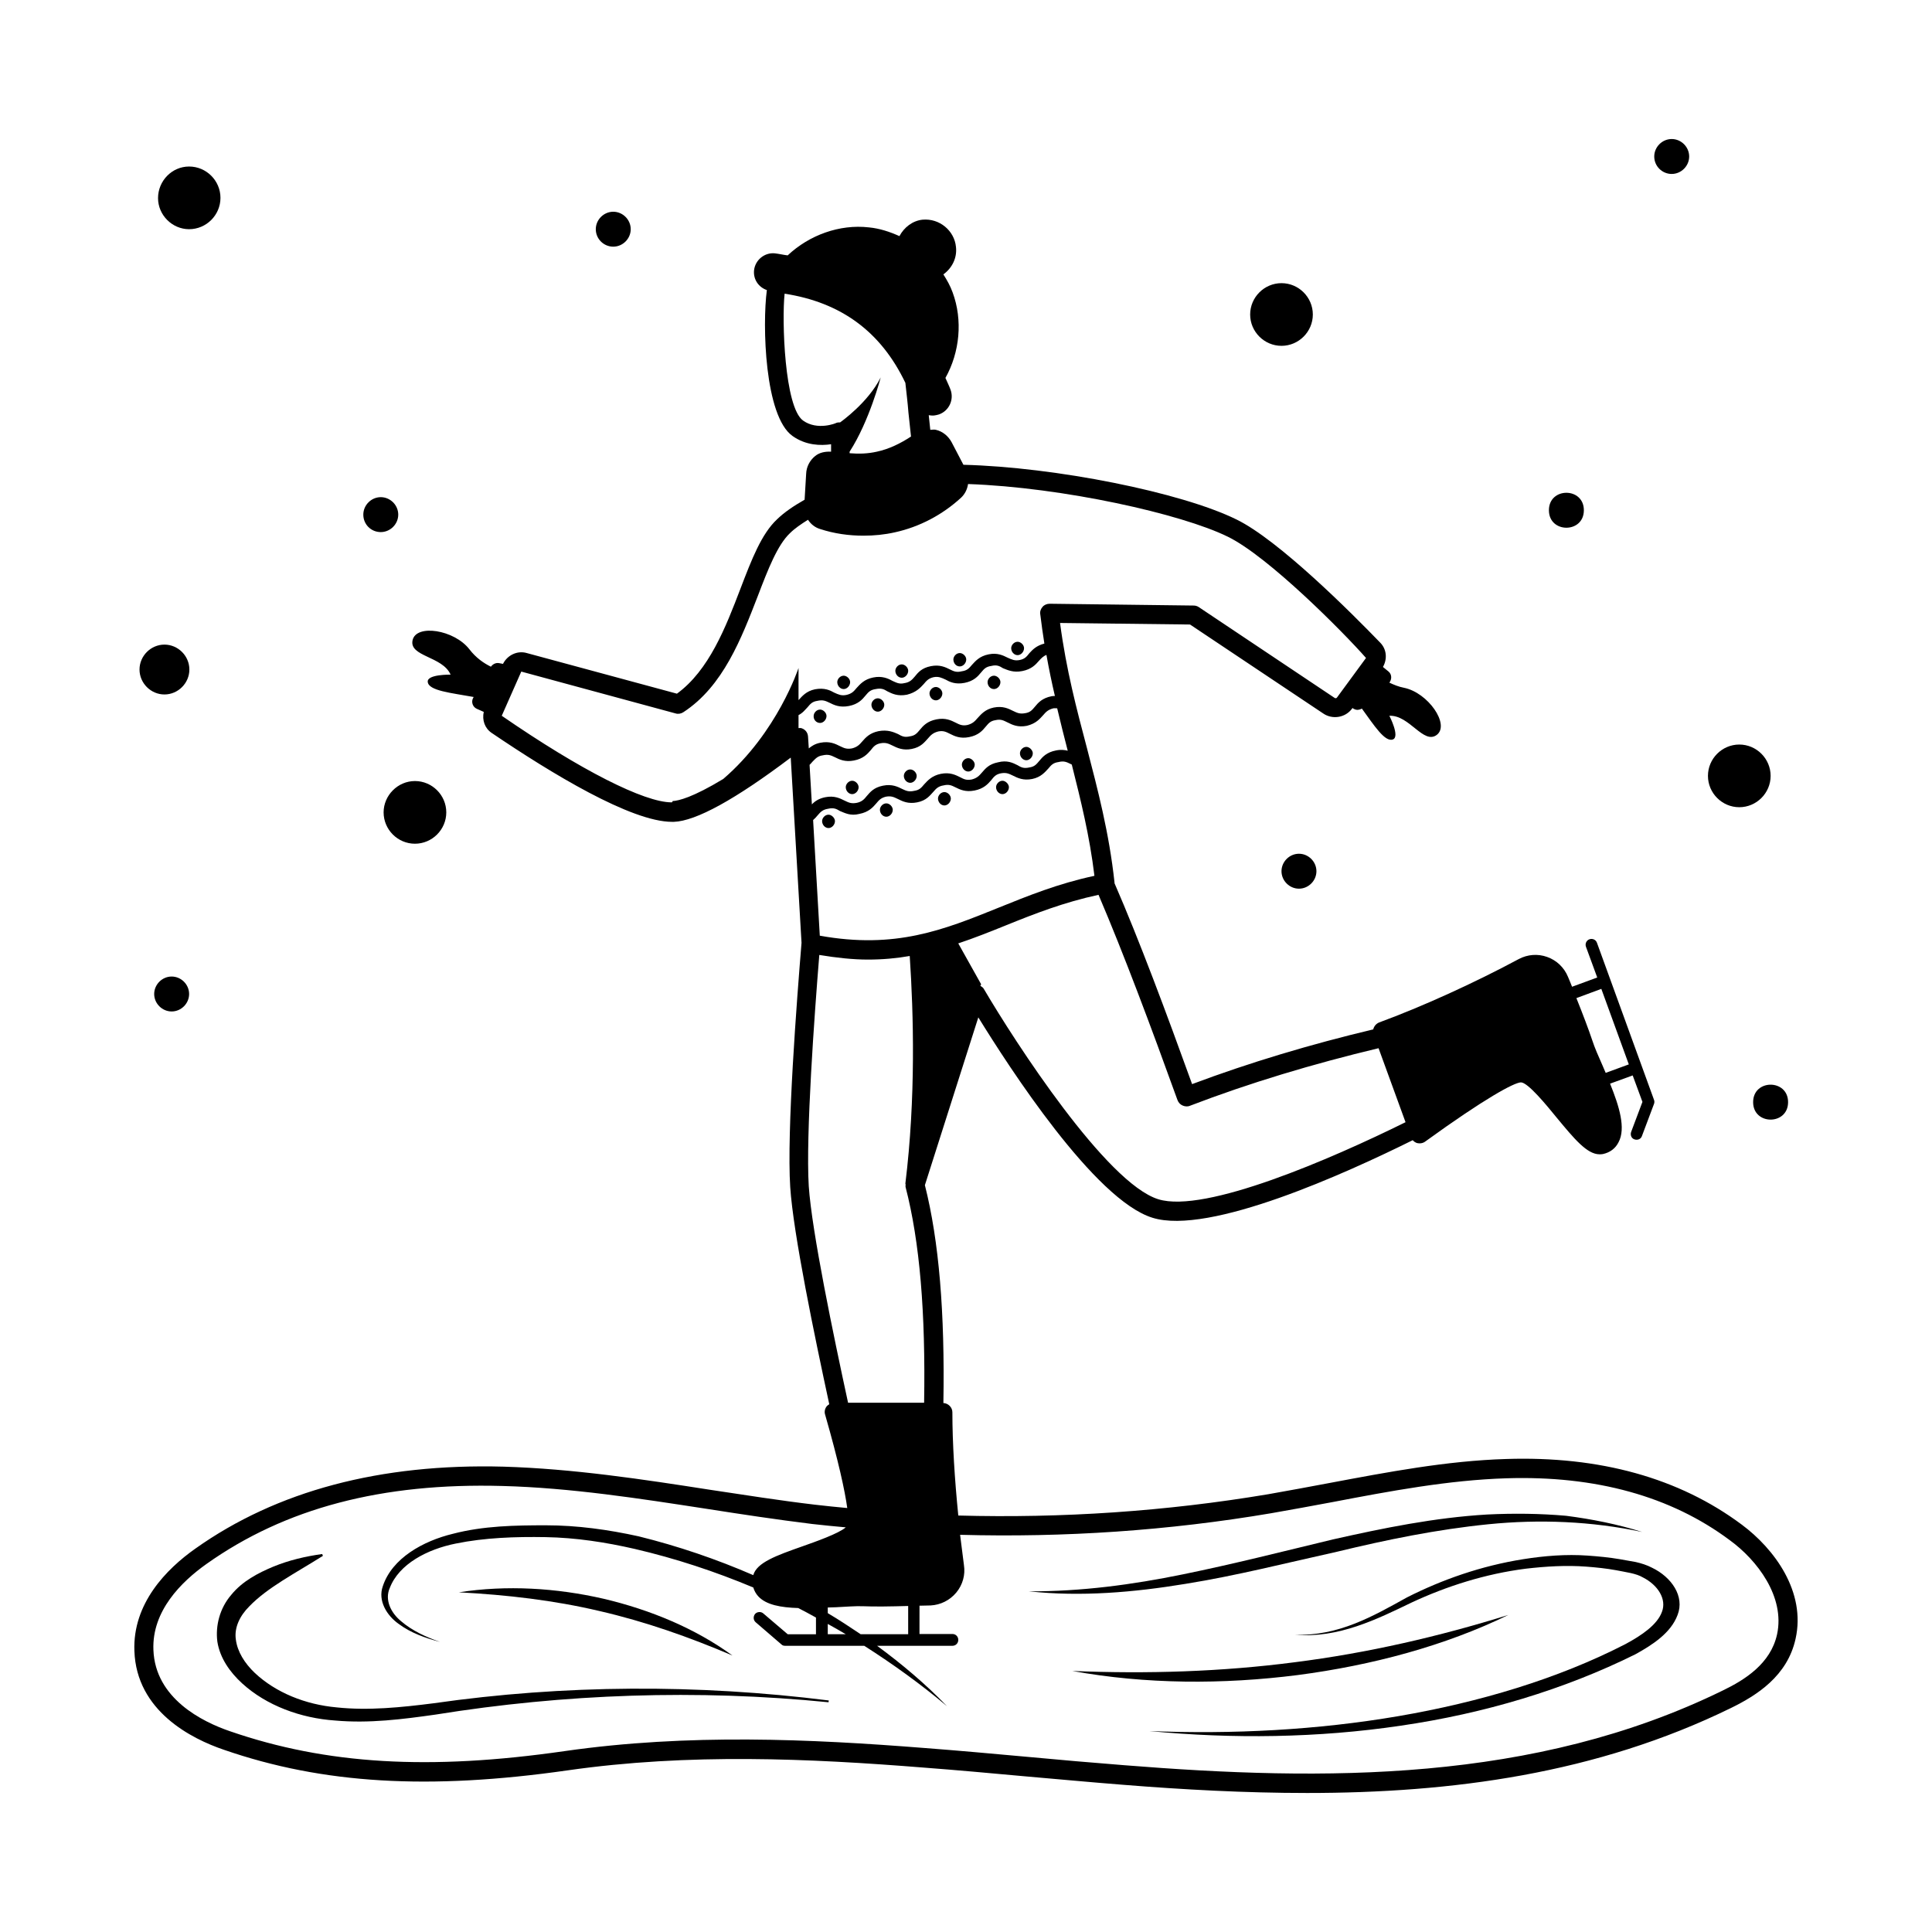 <?xml version="1.0" encoding="UTF-8"?>
<!-- Uploaded to: ICON Repo, www.iconrepo.com, Generator: ICON Repo Mixer Tools -->
<svg fill="#000000" width="800px" height="800px" version="1.1" viewBox="144 144 512 512" xmlns="http://www.w3.org/2000/svg">
 <g>
  <path d="m605.54 548.01c-16.543-12.324-37.582-18.18-62.43-17.359-15.727 0.477-31.387 3.473-46.637 6.332-5.445 1.02-10.895 2.043-16.34 2.996-27.164 4.562-54.672 6.398-82.176 5.652-0.953-9.531-1.566-19.199-1.566-27.367 0-1.293-1.09-2.383-2.383-2.449 0.41-23.898-1.156-42.961-4.902-57.734l14.16-44.465c8.102 13.141 30.84 48.406 46.16 53.105 15.047 4.699 51.402-11.848 68.969-20.562 0.273 0.34 0.68 0.613 1.09 0.75 0.816 0.203 1.633 0.066 2.246-0.41 15.797-11.438 23.488-15.59 25.328-15.66 1.84 0 6.809 6.059 9.465 9.328 4.629 5.582 8.035 9.734 11.371 9.734 0.273 0 0.543 0 0.887-0.066 1.906-0.41 3.336-1.496 4.152-3.133 1.973-3.676 0.203-9.465-2.246-15.523l5.992-2.18 2.586 7.012-2.996 7.965c-0.273 0.816 0.066 1.703 0.887 1.973 0.816 0.273 1.703-0.066 1.973-0.887l3.199-8.512c0.137-0.34 0.137-0.75 0-1.09l-15.113-41.598c-0.273-0.816-1.156-1.227-1.973-0.953-0.816 0.273-1.227 1.156-0.953 1.973l2.996 8.168-6.672 2.449c-0.34-0.887-0.75-1.84-1.09-2.656-1.02-2.449-2.996-4.356-5.516-5.242-2.449-0.887-5.176-0.68-7.488 0.543-11.914 6.398-25.734 12.664-37.035 16.816-0.816 0.34-1.363 1.02-1.566 1.84-16.613 3.949-32.746 8.781-48 14.5-6.809-18.859-13.957-38.059-20.562-53.242v-0.203c-1.43-13.207-4.426-24.508-7.285-35.539-2.723-10.281-5.516-20.832-7.148-33.223l34.449 0.41 35.266 23.555c2.449 1.703 5.922 1.156 7.691-1.293l0.137-0.137c0.133 0.156 0.34 0.293 0.473 0.293 0.613 0.34 1.363 0.203 1.973-0.137 3.269 4.492 6.129 8.988 8.238 8.168 1.906-0.75-0.953-6.262-0.953-6.262 5.309-0.273 9.055 7.762 12.594 5.039 3.473-2.723-2.316-11.164-8.715-12.461-1.43-0.273-2.723-0.816-3.879-1.363 0.68-0.887 0.68-2.18-0.203-2.926l-1.496-1.227c1.227-2.18 0.953-4.766-0.75-6.469-7.691-7.965-26.891-27.164-38.059-32.613-14.637-7.215-48.066-13.891-72.371-14.5l-3.133-5.992c-0.887-1.633-2.383-2.859-4.152-3.269-0.477-0.137-0.953 0-1.496 0-0.137-1.156-0.273-2.519-0.41-3.879 0.477 0.066 1.02 0.137 1.496 0.066 0.41-0.066 0.816-0.137 1.227-0.273 2.656-0.953 4.016-3.879 3.062-6.535-0.41-1.09-0.887-2.043-1.363-3.133 3.812-6.809 4.629-15.32 1.906-22.672-0.613-1.703-1.496-3.269-2.449-4.766 2.246-1.633 3.676-4.289 3.336-7.285-0.41-4.289-4.356-7.625-8.852-7.215-2.656 0.273-4.902 2.043-6.129 4.356-2.586-1.156-5.242-2.043-8.102-2.316-7.762-0.887-15.797 2.043-21.516 7.422-1.156-0.137-2.246-0.41-3.402-0.543-2.723-0.273-5.242 1.77-5.516 4.562-0.203 2.383 1.227 4.426 3.402 5.176-1.227 9.191-0.613 33.43 6.809 38.672 3.539 2.519 7.488 2.586 10.211 2.18v1.973c-1.566-0.066-3.062 0.203-4.223 1.156-1.43 1.156-2.316 2.859-2.383 4.699l-0.41 6.875c-2.996 1.703-5.379 3.336-7.285 5.176-4.152 3.879-6.738 10.621-9.734 18.449-3.879 10.145-8.305 21.582-16.816 27.777l-39.762-10.758c-2.519-0.75-5.176 0.543-6.332 2.859-0.34-0.066-0.75-0.137-1.09-0.203-0.816-0.137-1.633 0.273-2.109 0.953-1.84-0.887-3.949-2.316-5.719-4.629-4.016-5.176-14.094-6.738-15.047-2.383-0.953 4.356 7.965 4.223 10.078 9.121 0 0-6.262-0.137-6.059 1.906 0.203 2.383 6.262 2.926 12.188 4.016l-0.137 0.203c-0.613 1.09-0.137 2.449 0.953 2.926l1.84 0.816c-0.477 2.18 0.273 4.356 2.109 5.582 15.863 10.758 36.969 23.555 47.793 23.555h0.477c5.856-0.203 16.273-5.922 30.977-17.02l2.859 49.086c-1.227 14.91-3.949 50.039-2.996 64.746 0.816 12.391 6.469 39.555 10.348 57.531-0.273 0.137-0.477 0.34-0.68 0.543-0.477 0.613-0.68 1.43-0.41 2.246 3.539 12.324 5.242 20.219 5.856 24.715-2.859-0.273-5.719-0.543-8.578-0.887-9.258-1.09-18.656-2.586-27.777-3.949-17.906-2.793-36.355-5.582-54.738-6.129-32.668-0.871-60.105 6.414-81.688 21.734-7.625 5.379-16.613 14.5-16.137 27.098 0.543 15.93 15.113 23.285 23.762 26.211 26.211 9.055 54.328 10.688 91.027 5.445 32.27-4.629 64.336-3.133 94.227-0.75 8.988 0.68 17.906 1.496 26.891 2.316 8.645 0.75 17.359 1.566 26.008 2.246 16.066 1.293 32.477 2.18 48.883 2.18 38.195 0 76.594-5.039 112.34-22.535 6.809-3.336 14.91-8.441 17.09-18.312 2.793-12.461-5.582-23.832-14.297-30.301zm-37.172-141.95 7.285 20.016-6.129 2.246c-0.273-0.613-0.543-1.293-0.816-1.906-1.09-2.449-2.109-4.766-2.723-6.672-0.953-2.859-2.586-7.148-4.223-11.234zm-110.98 30.91c0.613 0.273 1.363 0.34 1.973 0.066 15.797-6.059 32.613-11.098 49.973-15.25l7.148 19.609c-19.676 9.734-53.105 24.238-65.496 20.426-13.754-4.223-37.988-41.668-46.227-55.691-0.203-0.41-0.543-0.613-0.953-0.887 0.066-0.137 0.137-0.273 0.203-0.41l-6.059-10.824c4.289-1.43 8.375-3.062 12.594-4.766 7.559-3.062 15.387-6.129 24.578-8.102 6.672 15.59 14.023 35.266 20.902 54.328 0.273 0.75 0.75 1.227 1.363 1.5zm-23.352-60.867c-9.602 2.043-17.633 5.309-25.395 8.441-14.637 5.922-27.367 11.031-47.387 7.422l-1.77-30.637c0.477-0.41 0.887-0.887 1.227-1.293 0.75-0.887 1.363-1.496 2.723-1.703 1.496-0.34 2.18 0 3.199 0.613 1.227 0.477 2.723 1.363 5.106 0.75 2.449-0.477 3.539-1.703 4.426-2.723 0.75-0.887 1.227-1.496 2.586-1.84 1.496-0.273 2.18 0.137 3.199 0.613 1.227 0.613 2.723 1.363 5.106 0.887 2.449-0.477 3.402-1.84 4.289-2.793 0.75-0.887 1.363-1.496 2.723-1.703 1.363-0.34 2.109 0 3.062 0.477 1.227 0.613 2.723 1.363 5.106 0.887 2.449-0.477 3.539-1.703 4.426-2.723 0.75-0.953 1.227-1.566 2.586-1.84 1.496-0.273 2.18 0.137 3.199 0.613 1.227 0.613 2.723 1.363 5.106 0.887 2.316-0.477 3.402-1.84 4.289-2.793 0.75-0.887 1.227-1.496 2.723-1.703 1.363-0.34 2.109 0 3.062 0.477 0.137 0.066 0.273 0.137 0.41 0.203 2.391 9.531 4.707 18.793 6 29.48zm-7.078-33.156c-0.816-0.203-1.84-0.34-3.133-0.066-2.449 0.477-3.539 1.703-4.426 2.793-0.75 0.887-1.227 1.496-2.586 1.703-1.496 0.34-2.18 0-3.199-0.613-1.227-0.613-2.723-1.363-5.106-0.75-2.449 0.477-3.402 1.703-4.289 2.723-0.75 0.887-1.363 1.496-2.723 1.84-1.496 0.273-2.109-0.137-3.062-0.613-1.227-0.613-2.723-1.363-5.106-0.887-2.383 0.477-3.539 1.84-4.426 2.793-0.75 0.887-1.227 1.496-2.586 1.703-1.496 0.34-2.18 0-3.199-0.477-1.227-0.613-2.723-1.363-5.106-0.887-2.449 0.477-3.402 1.703-4.289 2.723-0.75 0.953-1.363 1.566-2.723 1.84-1.496 0.273-2.18-0.137-3.199-0.613-1.227-0.613-2.723-1.363-5.106-0.887-1.703 0.34-2.793 1.09-3.539 1.906l-0.613-10.484c0.273-0.273 0.543-0.543 0.75-0.816 0.887-0.887 1.363-1.496 2.723-1.703 1.496-0.34 2.18 0 3.199 0.477 1.227 0.613 2.723 1.363 5.106 0.887 2.449-0.477 3.539-1.703 4.426-2.723 0.75-0.953 1.227-1.566 2.586-1.84 1.496-0.273 2.18 0.137 3.199 0.613 1.227 0.613 2.793 1.363 5.106 0.887 2.449-0.477 3.402-1.84 4.289-2.793 0.75-0.887 1.363-1.496 2.723-1.84 1.363-0.273 2.109 0.137 3.062 0.613 1.227 0.613 2.723 1.363 5.106 0.887 2.449-0.477 3.539-1.703 4.426-2.793 0.75-0.887 1.227-1.496 2.586-1.703 1.496-0.34 2.18 0.137 3.199 0.613 1.227 0.613 2.723 1.363 5.106 0.887 2.449-0.613 3.402-1.84 4.289-2.793 0.75-0.887 1.363-1.496 2.723-1.84 0.41-0.066 0.68 0 1.02 0 0.887 3.746 1.84 7.559 2.793 11.234zm-70.125-87.484c-4.969-3.539-5.652-26.688-4.902-33.633 14.977 2.316 25.531 10.078 32 23.625 0.273 2.519 0.613 5.242 0.816 7.898 0.273 2.449 0.477 4.562 0.68 6.332-2.793 1.84-5.856 3.336-9.055 4.016-2.383 0.543-4.766 0.613-7.215 0.41v-0.41c5.242-8.102 8.238-19.676 8.238-19.676-3.336 6.672-10.484 11.711-10.758 11.914-0.34 0-0.68 0-1.02 0.137-0.004 0.066-4.973 2.109-8.785-0.613zm-34.859 101.17c-7.215 0-23.965-8.441-45.004-22.945l5.176-11.711 40.918 11.098c0.68 0.203 1.43 0.066 2.043-0.34 10.555-6.875 15.387-19.609 19.742-30.84 2.656-6.945 5.176-13.48 8.512-16.613 1.227-1.227 2.926-2.383 4.766-3.539 0.75 1.156 1.84 2.043 3.199 2.449 3.746 1.227 7.625 1.77 11.508 1.77 2.793 0 5.582-0.273 8.305-0.887 6.535-1.43 12.594-4.629 17.566-9.191 1.02-0.953 1.633-2.246 1.84-3.609 25.121 0.887 56.508 7.898 68.832 13.957 10.758 5.242 30.773 25.461 36.629 32.137l-7.691 10.484c-0.137 0.203-0.41 0.273-0.68 0.066l-35.949-24.031c-0.41-0.273-0.887-0.41-1.363-0.41l-38.125-0.477c-0.75 0-1.43 0.273-1.906 0.816-0.477 0.543-0.75 1.293-0.613 1.973 0.34 2.723 0.68 5.242 1.09 7.762-2.109 0.543-3.133 1.633-3.949 2.519-0.75 0.953-1.227 1.566-2.586 1.84-1.363 0.273-2.109-0.137-3.199-0.613-1.227-0.613-2.723-1.363-5.039-0.887-2.449 0.477-3.539 1.84-4.426 2.793-0.75 0.887-1.227 1.496-2.723 1.703-1.363 0.34-2.109 0-3.062-0.477-1.227-0.613-2.723-1.363-5.106-0.887-2.449 0.477-3.402 1.703-4.289 2.793-0.75 0.887-1.363 1.496-2.723 1.703-1.363 0.34-2.109-0.137-3.199-0.613-1.09-0.613-2.723-1.363-5.039-0.887-2.449 0.477-3.539 1.84-4.426 2.793-0.75 0.887-1.227 1.496-2.723 1.84-1.363 0.273-2.109-0.137-3.199-0.613-1.09-0.613-2.586-1.363-5.106-0.887-2.316 0.477-3.402 1.84-4.289 2.793l-0.137 0.137v3.949c1.227-0.613 1.84-1.496 2.449-2.109 0.75-0.887 1.227-1.496 2.586-1.703 1.496-0.34 2.18 0 3.199 0.477 1.227 0.613 2.723 1.363 5.176 0.887 2.449-0.477 3.539-1.703 4.426-2.793 0.75-0.887 1.227-1.496 2.723-1.703 1.363-0.273 2.109 0 3.062 0.613 1.227 0.613 2.723 1.363 5.176 0.887 2.449-0.613 3.539-1.84 4.426-2.793 0.75-0.887 1.227-1.496 2.586-1.84 1.363-0.273 2.109 0.137 3.199 0.613 1.09 0.613 2.586 1.363 5.039 0.887 2.449-0.477 3.539-1.703 4.426-2.793 0.75-0.887 1.227-1.496 2.723-1.703 1.363-0.34 2.109 0 3.062 0.613 1.227 0.477 2.723 1.227 5.106 0.75 2.449-0.477 3.539-1.703 4.426-2.723 0.613-0.68 1.156-1.227 1.973-1.566 0.68 3.812 1.43 7.422 2.246 10.895-0.34 0-0.543 0-0.887 0.066-2.449 0.477-3.539 1.703-4.426 2.793-0.75 0.887-1.227 1.496-2.586 1.703-1.496 0.273-2.18-0.137-3.199-0.613-1.227-0.613-2.723-1.363-5.106-0.887-2.316 0.477-3.402 1.84-4.289 2.793-0.75 0.887-1.363 1.496-2.723 1.84-1.363 0.273-2.109-0.137-3.062-0.613-1.227-0.613-2.723-1.363-5.106-0.887-2.449 0.477-3.539 1.703-4.426 2.793-0.75 0.887-1.227 1.496-2.586 1.703-1.496 0.34-2.109 0-3.199-0.613-1.09-0.477-2.723-1.227-5.176-0.75-2.316 0.477-3.402 1.703-4.289 2.723-0.75 0.887-1.363 1.496-2.723 1.84-1.496 0.273-2.18-0.137-3.199-0.613-1.227-0.613-2.723-1.363-5.176-0.887-1.43 0.273-2.316 0.887-3.062 1.496l-0.203-3.133c-0.066-1.02-0.68-1.84-1.633-2.18-0.273-0.137-0.613-0.066-0.887-0.066v-15.93s-5.582 17.09-19.949 29.41c-8.102 4.902-11.848 5.785-13.414 5.856-0.074 0.344-0.211 0.344-0.277 0.344zm39.148 40.441c4.562 0.75 8.918 1.227 12.867 1.227 3.949 0 7.625-0.34 11.098-0.953 1.02 15.25 1.633 37.582-1.156 60.32 0 0.066 0.066 0.137 0.066 0.273 0 0.203-0.066 0.41 0 0.68 3.746 14.434 5.309 33.223 4.902 57.121h-20.152c-3.879-17.906-9.602-45.344-10.418-57.395-0.816-13.613 1.496-45.273 2.793-61.273zm10.961 180.01c-2.859-1.906-5.719-3.812-8.715-5.582v-1.496c0.68 0 1.43-0.066 2.109-0.066 2.723-0.137 5.242-0.34 7.148-0.273 3.062 0.137 7.625 0.066 12.051-0.066v7.488zm-3.949 0h-4.766v-2.723c1.566 0.883 3.199 1.77 4.766 2.723zm246.8 0.066c-1.703 7.762-8.578 12.051-14.367 14.844-50.039 24.508-105.8 24.031-158.56 19.812-8.645-0.68-17.293-1.43-26.008-2.246-8.988-0.816-17.973-1.633-26.961-2.316-30.16-2.383-62.637-3.879-95.383 0.816-35.879 5.176-63.18 3.539-88.645-5.242-7.422-2.519-19.879-8.715-20.355-21.582-0.41-10.348 7.422-18.043 14.023-22.738 20.902-14.844 46.566-21.582 78.5-20.695 18.043 0.477 36.426 3.336 54.125 6.059 9.121 1.43 18.586 2.859 27.98 4.016 2.926 0.34 5.856 0.613 8.852 0.887-1.84 1.633-8.035 3.812-11.508 5.039-6.945 2.449-12.051 4.289-13.004 7.625-9.734-4.223-19.879-7.691-30.363-10.281-8.035-1.77-16.273-2.926-24.578-2.926-8.168 0-16.543 0.137-24.645 2.246-7.898 1.906-16.137 6.469-18.586 13.891-1.363 3.812 1.02 7.762 4.223 10.008 3.199 2.383 7.082 3.746 10.961 4.766-3.746-1.293-7.422-2.996-10.281-5.445-2.859-2.316-4.426-5.785-3.062-8.852 2.449-6.398 10.008-10.281 17.496-11.777 7.691-1.566 15.727-1.84 23.828-1.703 7.965 0.137 15.93 1.363 23.625 3.133 10.824 2.519 21.309 5.992 31.387 10.211 0.273 0.887 0.68 1.633 1.293 2.316 2.109 2.316 6.059 2.996 10.621 3.133 1.566 0.816 3.133 1.633 4.699 2.519v4.426h-7.488l-6.469-5.516c-0.613-0.543-1.633-0.477-2.18 0.137-0.543 0.68-0.477 1.633 0.137 2.18l6.875 5.922c0.273 0.273 0.613 0.34 1.02 0.34h20.902c7.691 4.902 15.047 10.211 21.922 16-5.582-5.785-11.848-11.098-18.52-16h19.949c0.887 0 1.566-0.68 1.566-1.566 0-0.887-0.68-1.566-1.566-1.566h-8.715l0.004-7.496c1.02 0 2.043-0.066 2.926-0.066 2.656-0.137 5.106-1.363 6.809-3.402 1.703-2.043 2.449-4.699 2.043-7.285-0.34-2.586-0.68-5.309-1.02-8.035 27.574 0.75 55.148-1.09 82.449-5.719 5.516-0.953 10.961-1.973 16.477-2.996 14.977-2.859 30.5-5.785 45.82-6.262 23.691-0.75 43.641 4.766 59.23 16.406 7.215 5.242 14.703 14.977 12.523 24.984z"/>
  <path d="m258.86 595.39c-8.578 1.09-17.227 1.973-25.598 1.09-8.375-0.75-16.203-3.949-21.719-9.121-2.723-2.586-4.629-5.652-5.039-8.852-0.477-3.199 1.09-6.332 3.539-8.781 4.832-5.039 12.324-8.852 19.539-13.414l-0.203-0.477c-4.426 0.613-8.781 1.633-12.938 3.336-4.086 1.703-8.238 3.879-11.164 7.488-2.996 3.473-4.223 8.102-3.676 12.391 0.68 4.356 3.336 8.102 6.535 11.031 6.469 5.922 15.59 9.258 24.645 9.871 9.055 0.816 17.973-0.34 26.621-1.566 34.246-5.516 69.445-6.738 104.17-3.269l0.066-0.477c-34.652-4.356-70.191-4.219-104.78 0.75z"/>
  <path d="m498.31 555.23c13.207-3.199 26.551-5.922 40.102-7.285 13.547-1.363 27.367-0.816 40.781 2.043-6.469-2.043-13.277-3.402-20.152-4.289-6.945-0.613-13.957-0.68-20.902-0.34-13.957 0.816-27.574 3.609-40.918 6.606-13.277 3.199-26.414 6.535-39.762 9.258-13.344 2.723-26.891 4.562-40.781 4.492 13.754 1.496 27.844 0.273 41.461-1.973 13.621-2.18 26.898-5.586 40.172-8.512z"/>
  <path d="m581.78 559.45c-1.293-0.68-2.793-1.156-4.289-1.496l-4.223-0.75c-2.793-0.477-5.652-0.75-8.512-0.953-5.719-0.41-11.508 0.066-17.09 0.953-11.164 1.77-21.582 5.445-30.84 10.145-8.852 4.902-18.109 10.281-29.617 9.871 11.438 1.02 21.785-4.152 30.84-8.512 9.328-4.356 19.609-7.625 30.297-8.988 5.309-0.613 10.758-0.953 16.066-0.543 2.656 0.203 5.309 0.477 7.898 0.953 2.656 0.543 5.242 0.816 7.082 1.906 4.016 2.043 6.332 5.785 5.039 9.121-1.227 3.402-5.309 6.195-9.602 8.512-17.973 9.258-38.809 15.453-60.254 19.133-21.516 3.676-43.777 4.832-65.973 3.949 22.059 2.109 44.66 1.84 66.652-1.43 21.992-3.199 43.23-9.531 62.16-18.926 4.562-2.519 9.395-5.652 11.164-10.418 1.914-4.902-1.559-10.012-6.801-12.527z"/>
  <path d="m487.89 587.91c19.742-2.586 39.078-7.762 55.828-15.93-18.383 5.719-37.242 10.078-56.578 12.527-19.336 2.519-39.078 3.133-58.961 2.316 19.406 3.535 39.898 3.606 59.711 1.086z"/>
  <path d="m338.11 582.73c-9.805-7.148-21.719-12.117-34.176-15.047-12.461-2.859-25.668-3.676-38.332-1.703 12.801 0.68 25.191 2.109 37.309 4.969 12.117 2.797 23.691 6.879 35.199 11.781z"/>
  <path d="m361.33 335.59c0.887 0 1.703-0.887 1.703-1.84 0-0.887-0.887-1.703-1.703-1.703-0.953 0-1.703 0.887-1.703 1.703-0.066 0.953 0.68 1.84 1.703 1.84z"/>
  <path d="m367.59 326.61c0.887 0 1.703-0.887 1.703-1.84 0-0.887-0.887-1.703-1.703-1.703-0.953 0-1.703 0.887-1.703 1.703 0.004 0.953 0.75 1.84 1.703 1.84z"/>
  <path d="m376.64 332.6c0.887 0 1.703-0.887 1.703-1.84 0-0.887-0.887-1.703-1.703-1.703-0.953 0-1.703 0.887-1.703 1.703 0.004 0.953 0.75 1.84 1.703 1.84z"/>
  <path d="m382.98 323.61c0.887 0 1.703-0.887 1.703-1.84 0-0.887-0.887-1.703-1.703-1.703-0.953 0-1.703 0.887-1.703 1.703 0.004 0.957 0.75 1.84 1.703 1.84z"/>
  <path d="m392.03 329.6c0.887 0 1.703-0.887 1.703-1.84 0-0.887-0.887-1.703-1.703-1.703-0.953 0-1.703 0.887-1.703 1.703 0.004 0.953 0.75 1.84 1.703 1.84z"/>
  <path d="m398.36 320.61c0.887 0 1.703-0.887 1.703-1.84 0-0.887-0.887-1.703-1.703-1.703-0.953 0-1.703 0.887-1.703 1.703 0.004 0.957 0.684 1.84 1.703 1.84z"/>
  <path d="m407.42 326.61c0.887 0 1.703-0.887 1.703-1.84 0-0.887-0.887-1.703-1.703-1.703-0.953 0-1.703 0.887-1.703 1.703 0.004 0.953 0.684 1.84 1.703 1.84z"/>
  <path d="m413.68 317.62c0.887 0 1.703-0.887 1.703-1.84 0-0.887-0.887-1.703-1.703-1.703-0.953 0-1.703 0.887-1.703 1.703 0 0.957 0.75 1.84 1.703 1.84z"/>
  <path d="m363.57 359.9c-0.953 0-1.703 0.887-1.703 1.703 0 0.953 0.75 1.84 1.703 1.84 0.887 0 1.703-0.887 1.703-1.84 0-0.82-0.887-1.703-1.703-1.703z"/>
  <path d="m369.84 350.91c-0.953 0-1.703 0.887-1.703 1.703 0 0.953 0.75 1.84 1.703 1.84 0.887 0 1.703-0.887 1.703-1.84-0.004-0.816-0.82-1.703-1.703-1.703z"/>
  <path d="m378.89 356.9c-0.953 0-1.703 0.887-1.703 1.703 0 0.953 0.75 1.84 1.703 1.84 0.887 0 1.703-0.887 1.703-1.84-0.004-0.816-0.82-1.703-1.703-1.703z"/>
  <path d="m385.23 347.91c-0.953 0-1.703 0.887-1.703 1.703 0 0.953 0.75 1.84 1.703 1.84 0.887 0 1.703-0.887 1.703-1.84-0.004-0.816-0.82-1.703-1.703-1.703z"/>
  <path d="m394.28 353.91c-0.953 0-1.703 0.887-1.703 1.703 0 0.953 0.75 1.84 1.703 1.84 0.887 0 1.703-0.887 1.703-1.84-0.004-0.816-0.82-1.703-1.703-1.703z"/>
  <path d="m400.61 344.92c-0.953 0-1.703 0.887-1.703 1.703 0 0.953 0.75 1.84 1.703 1.84 0.887 0 1.703-0.887 1.703-1.84 0-0.816-0.883-1.703-1.703-1.703z"/>
  <path d="m409.67 350.91c-0.953 0-1.703 0.887-1.703 1.703 0 0.953 0.75 1.84 1.703 1.84 0.887 0 1.703-0.887 1.703-1.84-0.004-0.816-0.887-1.703-1.703-1.703z"/>
  <path d="m416 341.93c-0.953 0-1.703 0.887-1.703 1.703 0 0.953 0.75 1.84 1.703 1.84 0.887 0 1.703-0.887 1.703-1.84 0-0.82-0.883-1.703-1.703-1.703z"/>
  <path d="m617.86 436.08c0 6.172-9.262 6.172-9.262 0s9.262-6.172 9.262 0"/>
  <path d="m604.93 357.92c4.562 0 8.305-3.746 8.305-8.305 0-4.562-3.746-8.305-8.305-8.305-4.562 0-8.305 3.746-8.305 8.305 0 4.562 3.742 8.305 8.305 8.305z"/>
  <path d="m483.61 235.65c4.562 0 8.305-3.746 8.305-8.305 0-4.562-3.746-8.305-8.305-8.305-4.562 0-8.305 3.746-8.305 8.305-0.004 4.559 3.742 8.305 8.305 8.305z"/>
  <path d="m483.61 374.88c0 2.519 2.109 4.629 4.629 4.629s4.629-2.109 4.629-4.629-2.109-4.629-4.629-4.629-4.629 2.109-4.629 4.629z"/>
  <path d="m563.74 279.22c0 6.176-9.262 6.176-9.262 0 0-6.172 9.262-6.172 9.262 0"/>
  <path d="m587.02 190.1c2.519 0 4.629-2.109 4.629-4.629 0-2.519-2.109-4.629-4.629-4.629s-4.629 2.109-4.629 4.629c0 2.586 2.109 4.629 4.629 4.629z"/>
  <path d="m184.86 407.42c0 2.519 2.109 4.629 4.629 4.629s4.629-2.109 4.629-4.629-2.109-4.629-4.629-4.629-4.629 2.113-4.629 4.629z"/>
  <path d="m245.66 359.29c0 4.562 3.746 8.305 8.305 8.305 4.562 0 8.305-3.746 8.305-8.305 0-4.562-3.746-8.305-8.305-8.305-4.562 0-8.305 3.812-8.305 8.305z"/>
  <path d="m194.12 204.74c4.562 0 8.305-3.746 8.305-8.305 0-4.562-3.746-8.305-8.305-8.305-4.562-0.004-8.238 3.809-8.238 8.371 0 4.492 3.746 8.238 8.238 8.238z"/>
  <path d="m187.58 328.04c3.609 0 6.606-2.996 6.606-6.606 0-3.609-2.996-6.606-6.606-6.606s-6.606 2.996-6.606 6.606c0 3.609 2.996 6.606 6.606 6.606z"/>
  <path d="m244.91 285.01c2.519 0 4.629-2.109 4.629-4.629 0-2.519-2.109-4.629-4.629-4.629s-4.629 2.109-4.629 4.629c0 2.586 2.043 4.629 4.629 4.629z"/>
  <path d="m306.52 209.37c2.519 0 4.629-2.109 4.629-4.629s-2.109-4.629-4.629-4.629-4.629 2.109-4.629 4.629c0 2.586 2.113 4.629 4.629 4.629z"/>
 </g>
</svg>